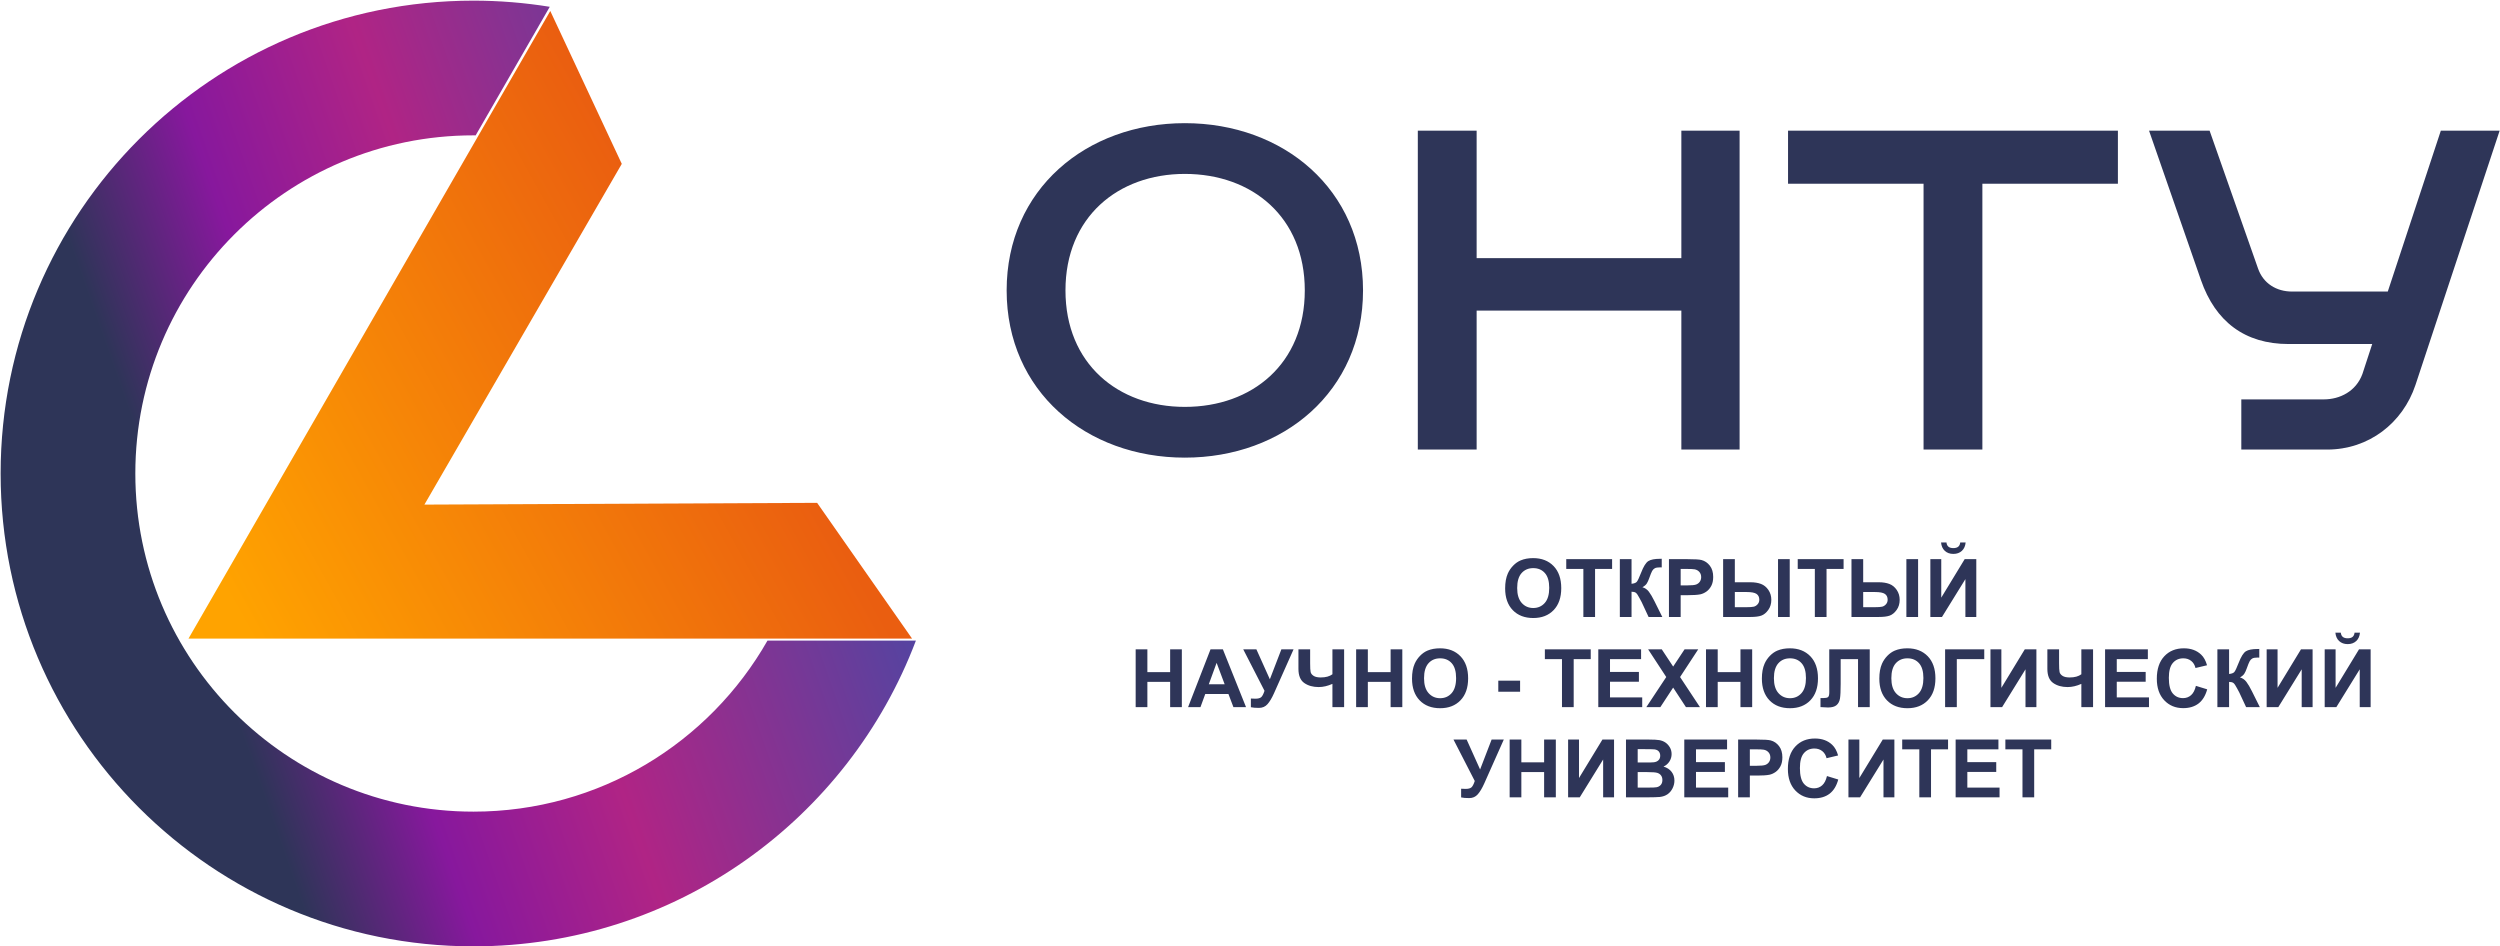<?xml version="1.0" encoding="UTF-8"?> <svg xmlns="http://www.w3.org/2000/svg" width="3664" height="1387" viewBox="0 0 3664 1387" fill="none"> <path d="M1561.55 425.611C1561.55 318.27 1638.46 254.88 1736.5 254.88C1835.38 254.88 1912.3 318.27 1912.3 425.611C1912.3 532.947 1835.38 596.335 1736.5 596.335C1638.46 596.335 1561.55 532.947 1561.55 425.611V425.611ZM1997.66 425.611C1997.66 277.699 1881.03 180.508 1736.5 180.508C1591.98 180.508 1475.34 277.699 1475.34 425.611C1475.34 573.515 1591.98 670.715 1736.5 670.715C1881.03 670.715 1997.66 573.515 1997.66 425.611V425.611ZM2077.95 191.491V658.881H2164.16V455.188H2464.19V658.881H2549.56V191.491H2464.19V378.283H2164.16V191.491H2077.95ZM2620.55 191.491V269.247H2819.17V658.881H2905.37V269.247H3104V191.491H2620.55V191.491ZM3149.63 191.491L3225.7 410.394C3246.82 471.248 3289.93 504.209 3354.16 504.209H3476.71L3462.34 548.162C3453.05 573.516 3429.38 585.349 3405.72 585.349H3284.86V658.881H3410.79C3471.65 658.881 3521.51 620.002 3540.1 564.221L3663.49 191.491H3577.29L3499.53 427.303H3359.23C3336.41 427.303 3316.98 415.467 3309.37 393.492L3238.37 191.491H3149.63Z" fill="#2E3558"></path> <path fill-rule="evenodd" clip-rule="evenodd" d="M693.924 0.943C731.995 0.943 769.333 4.062 805.733 9.967L697.107 198.41C696.045 198.402 694.989 198.368 693.924 198.368C420.222 198.368 198.345 420.25 198.345 693.956C198.345 967.662 420.222 1189.54 693.924 1189.54C878.532 1189.54 1039.55 1088.59 1124.82 938.89H1342.34C1243.38 1200.74 990.421 1386.97 693.924 1386.97C311.191 1386.97 0.92 1076.69 0.92 693.956C0.92 311.215 311.191 0.943 693.924 0.943Z" fill="url(#paint0_linear_331_985)"></path> <path fill-rule="evenodd" clip-rule="evenodd" d="M806.476 16.082L911.281 240.164L622.012 739.554L1197.58 736.967L1336.7 935.902H276.246L806.476 16.082Z" fill="url(#paint1_linear_331_985)"></path> <path d="M2205.94 862.384C2205.94 853.744 2207.24 846.492 2209.82 840.609C2211.73 836.292 2214.38 832.409 2217.72 828.977C2221.05 825.545 2224.69 822.998 2228.66 821.327C2233.94 819.098 2240.04 817.97 2246.94 817.97C2259.44 817.97 2269.42 821.856 2276.93 829.604C2284.43 837.379 2288.17 848.163 2288.17 861.994C2288.17 875.7 2284.45 886.429 2277.02 894.155C2269.58 901.909 2259.62 905.771 2247.17 905.771C2234.57 905.771 2224.54 901.922 2217.1 894.209C2209.67 886.524 2205.94 875.915 2205.94 862.384ZM2223.57 861.813C2223.57 871.418 2225.8 878.694 2230.24 883.663C2234.67 888.612 2240.31 891.098 2247.13 891.098C2253.97 891.098 2259.58 888.633 2263.98 883.727C2268.36 878.792 2270.54 871.418 2270.54 861.577C2270.54 851.85 2268.41 844.598 2264.14 839.822C2259.87 835.033 2254.21 832.645 2247.13 832.645C2240.07 832.645 2234.38 835.068 2230.06 839.905C2225.74 844.75 2223.57 852.052 2223.57 861.813V861.813ZM2320.58 904.233V833.827H2295.49V819.51H2362.7V833.827H2337.73V904.233H2320.58ZM2374.03 819.51H2391.19V855.595C2395 855.207 2397.58 854.238 2398.93 852.644C2400.26 851.063 2402.36 846.665 2405.16 839.445C2408.68 830.278 2412.26 824.557 2415.83 822.328C2419.38 820.1 2425.07 818.979 2432.96 818.979C2433.35 818.979 2434.19 818.96 2435.44 818.918V831.58L2433.02 831.524C2429.51 831.524 2426.95 831.955 2425.33 832.818C2423.71 833.689 2422.41 835.012 2421.4 836.786C2420.4 838.563 2418.93 842.21 2416.97 847.73C2415.92 850.668 2414.8 853.111 2413.58 855.088C2412.37 857.059 2410.22 858.91 2407.14 860.65C2410.95 861.715 2414.1 863.901 2416.58 867.174C2419.06 870.451 2421.78 875.068 2424.74 881.039L2436.28 904.233H2416.16L2406 882.418C2405.84 882.104 2405.51 881.512 2405.02 880.627C2404.82 880.33 2404.11 878.994 2402.89 876.64C2400.72 872.457 2398.95 869.859 2397.56 868.815C2396.16 867.763 2394.05 867.235 2391.19 867.195V904.233H2374.03V819.51V819.51ZM2446.02 904.233V819.51H2473.45C2483.84 819.51 2490.6 819.927 2493.76 820.769C2498.61 822.057 2502.67 824.815 2505.95 829.075C2509.22 833.333 2510.86 838.834 2510.86 845.586C2510.86 850.787 2509.91 855.151 2508.04 858.695C2506.15 862.244 2503.76 865.022 2500.86 867.062C2497.96 869.073 2495 870.409 2492 871.057C2487.92 871.872 2482.03 872.281 2474.3 872.281H2463.18V904.233H2446.02V904.233ZM2463.18 833.827V857.962H2472.5C2479.23 857.962 2483.71 857.51 2485.97 856.626C2488.24 855.741 2490.01 854.357 2491.3 852.442C2492.58 850.548 2493.23 848.365 2493.23 845.836C2493.23 842.739 2492.32 840.197 2490.53 838.186C2488.72 836.175 2486.45 834.908 2483.66 834.398C2481.63 834.024 2477.55 833.827 2471.4 833.827H2463.18V833.827ZM2525.41 819.51H2542.57V853.356H2565.43C2571.42 853.356 2576.59 854.182 2580.91 855.818C2585.22 857.454 2588.84 860.371 2591.74 864.589C2594.61 868.815 2596.05 873.66 2596.05 879.145C2596.05 884.888 2594.55 889.818 2591.55 893.972C2588.54 898.116 2585.2 900.857 2581.51 902.201C2577.85 903.559 2572.47 904.233 2565.39 904.233H2525.41V819.51V819.51ZM2542.57 889.916H2559.25C2564.56 889.916 2568.27 889.658 2570.38 889.143C2572.47 888.633 2574.34 887.451 2575.98 885.613C2577.61 883.783 2578.43 881.554 2578.43 878.909C2578.43 875.163 2577.08 872.345 2574.42 870.473C2571.73 868.592 2566.9 867.673 2559.94 867.673H2542.57V889.916ZM2605.87 819.51H2623.03V904.233H2605.87V819.51ZM2659.83 904.233V833.827H2634.75V819.51H2701.96V833.827H2676.98V904.233H2659.83ZM2713.53 819.51H2730.69V853.356H2753.55C2759.54 853.356 2764.7 854.182 2769.03 855.818C2773.34 857.454 2776.95 860.371 2779.85 864.589C2782.73 868.815 2784.17 873.66 2784.17 879.145C2784.17 884.888 2782.67 889.818 2779.67 893.972C2776.66 898.116 2773.32 900.857 2769.63 902.201C2765.96 903.559 2760.58 904.233 2753.5 904.233H2713.53V819.51ZM2730.69 889.916H2747.37C2752.67 889.916 2756.38 889.658 2758.49 889.143C2760.58 888.633 2762.46 887.451 2764.09 885.613C2765.73 883.783 2766.53 881.554 2766.53 878.909C2766.53 875.163 2765.2 872.345 2762.54 870.473C2759.85 868.592 2755.02 867.673 2748.06 867.673H2730.69V889.916V889.916ZM2793.99 819.51H2811.15V904.233H2793.99V819.51ZM2829.13 819.51H2845.11V875.915L2879.42 819.51H2896.46V904.233H2880.49V848.739L2846.17 904.233H2829.13V819.51ZM2872.91 795.012H2880.84C2880.38 800.242 2878.53 804.362 2875.32 807.342C2872.11 810.32 2867.94 811.818 2862.83 811.818C2857.7 811.818 2853.55 810.32 2850.33 807.342C2847.12 804.362 2845.26 800.242 2844.81 795.012H2852.74C2853.01 797.734 2853.96 799.809 2855.61 801.209C2857.27 802.609 2859.68 803.304 2862.83 803.304C2865.97 803.304 2868.37 802.609 2870.03 801.209C2871.69 799.809 2872.64 797.734 2872.91 795.012V795.012ZM1664.43 1036.42V951.703H1681.59V985.068H1714.96V951.703H1732.11V1036.42H1714.96V999.387H1681.59V1036.42H1664.43ZM1826.2 1036.42H1807.72L1800.4 1017.14H1766.42L1759.39 1036.42H1741.24L1774.13 951.703H1792.26L1826.2 1036.42ZM1794.84 1002.82L1783.07 971.46L1771.63 1002.82H1794.84V1002.82ZM1822.11 951.703H1841.38L1861.1 995.557L1877.98 951.703H1895.83L1867.17 1016.09C1864.06 1023.07 1860.88 1028.37 1857.65 1032.03C1854.41 1035.68 1850.26 1037.49 1845.13 1037.49C1840.08 1037.49 1836.13 1037.15 1833.29 1036.5V1023.77C1835.72 1023.92 1837.91 1024 1839.87 1024C1843.8 1024 1846.64 1023.27 1848.36 1021.83C1850.06 1020.37 1851.71 1017.23 1853.27 1012.45L1822.11 951.703ZM1902.99 951.703H1920.14V971.917C1920.14 978.462 1920.39 982.799 1920.87 984.929C1921.34 987.078 1922.79 988.938 1925.18 990.51C1927.54 992.091 1931.05 992.877 1935.66 992.877C1939.31 992.877 1942.56 992.489 1945.43 991.695C1948.26 990.909 1950.73 989.745 1952.8 988.207V951.703H1969.95V1036.42H1952.8V1002.29C1949.34 1003.83 1945.92 1004.99 1942.56 1005.78C1939.22 1006.56 1935.92 1006.96 1932.68 1006.96C1924.25 1006.96 1917.18 1004.97 1911.5 1000.98C1905.83 996.999 1902.99 990.101 1902.99 980.278V951.703ZM1987.55 1036.42V951.703H2004.71V985.068H2038.08V951.703H2055.23V1036.42H2038.08V999.387H2004.71V1036.42H1987.55ZM2069.45 994.577C2069.45 985.939 2070.75 978.677 2073.33 972.801C2075.25 968.485 2077.89 964.593 2081.22 961.169C2084.55 957.738 2088.2 955.19 2092.16 953.512C2097.46 951.286 2103.55 950.165 2110.45 950.165C2122.95 950.165 2132.93 954.048 2140.44 961.796C2147.94 969.571 2151.69 980.355 2151.69 994.178C2151.69 1007.89 2147.96 1018.61 2140.52 1026.35C2133.09 1034.1 2123.13 1037.96 2110.69 1037.96C2098.08 1037.96 2088.04 1034.12 2080.61 1026.4C2073.18 1018.72 2069.45 1008.1 2069.45 994.577V994.577ZM2087.07 994.006C2087.07 1003.61 2089.31 1010.89 2093.74 1015.85C2098.18 1020.81 2103.82 1023.29 2110.65 1023.29C2117.49 1023.29 2123.09 1020.83 2127.49 1015.91C2131.86 1010.98 2134.06 1003.61 2134.06 993.761C2134.06 984.045 2131.92 976.783 2127.65 972.015C2123.38 967.218 2117.72 964.838 2110.65 964.838C2103.59 964.838 2097.89 967.26 2093.57 972.092C2089.25 976.945 2087.07 984.239 2087.07 994.006V994.006ZM2195.9 1013.82V997.613H2227.85V1013.82H2195.9ZM2289.24 1036.42V966.022H2264.16V951.703H2331.37V966.022H2306.4V1036.42H2289.24ZM2342.46 1036.42V951.703H2405.18V966.022H2359.62V984.831H2401.98V999.151H2359.62V1022.1H2406.83V1036.42H2342.46V1036.42ZM2412.81 1036.42L2442.06 992.253L2415.53 951.703H2435.51L2452.19 976.924L2468.88 951.703H2488.89L2462.31 992.266L2491.49 1036.42H2470.95L2452.17 1007.73L2433.37 1036.42H2412.81V1036.42ZM2500.31 1036.42V951.703H2517.47V985.068H2550.83V951.703H2567.99V1036.42H2550.83V999.387H2517.47V1036.42H2500.31ZM2582.21 994.577C2582.21 985.939 2583.51 978.677 2586.1 972.801C2588 968.485 2590.65 964.593 2593.98 961.169C2597.32 957.738 2600.96 955.19 2604.93 953.512C2610.22 951.286 2616.31 950.165 2623.21 950.165C2635.71 950.165 2645.69 954.048 2653.21 961.796C2660.7 969.571 2664.44 980.355 2664.44 994.178C2664.44 1007.89 2660.72 1018.61 2653.28 1026.35C2645.85 1034.1 2635.89 1037.96 2623.44 1037.96C2610.84 1037.96 2600.8 1034.12 2593.37 1026.4C2585.94 1018.72 2582.21 1008.1 2582.21 994.577V994.577ZM2599.84 994.006C2599.84 1003.61 2602.07 1010.89 2606.51 1015.85C2610.94 1020.81 2616.58 1023.29 2623.41 1023.29C2630.25 1023.29 2635.85 1020.83 2640.24 1015.91C2644.62 1010.98 2646.81 1003.61 2646.81 993.761C2646.81 984.045 2644.68 976.783 2640.41 972.015C2636.15 967.218 2630.49 964.838 2623.41 964.838C2616.34 964.838 2610.65 967.26 2606.33 972.092C2602.01 976.945 2599.84 984.239 2599.84 994.006V994.006ZM2680.95 951.703H2740.29V1036.42H2723.13V966.022H2697.69V1002.18C2697.69 1012.54 2697.33 1019.78 2696.65 1023.86C2695.96 1027.96 2694.29 1031.18 2691.6 1033.46C2688.92 1035.75 2684.74 1036.9 2679.04 1036.9C2677.03 1036.9 2673.4 1036.7 2668.11 1036.32V1023.05L2671.94 1023.11C2675.51 1023.11 2677.93 1022.64 2679.15 1021.67C2680.4 1020.7 2681.01 1018.34 2681.01 1014.58L2680.95 1000.01V951.703V951.703ZM2754.33 994.577C2754.33 985.939 2755.63 978.677 2758.22 972.801C2760.13 968.485 2762.77 964.593 2766.1 961.169C2769.44 957.738 2773.08 955.19 2777.05 953.512C2782.33 951.286 2788.43 950.165 2795.33 950.165C2807.84 950.165 2817.81 954.048 2825.33 961.796C2832.82 969.571 2836.56 980.355 2836.56 994.178C2836.56 1007.89 2832.84 1018.61 2825.41 1026.35C2817.97 1034.1 2808.01 1037.96 2795.57 1037.96C2782.96 1037.96 2772.92 1034.12 2765.49 1026.4C2758.06 1018.72 2754.33 1008.1 2754.33 994.577V994.577ZM2771.96 994.006C2771.96 1003.61 2774.19 1010.89 2778.63 1015.85C2783.07 1020.81 2788.7 1023.29 2795.53 1023.29C2802.37 1023.29 2807.97 1020.83 2812.37 1015.91C2816.74 1010.98 2818.93 1003.61 2818.93 993.761C2818.93 984.045 2816.81 976.783 2812.53 972.015C2808.26 967.218 2802.61 964.838 2795.53 964.838C2788.47 964.838 2782.77 967.26 2778.44 972.092C2774.13 976.945 2771.96 984.239 2771.96 994.006ZM2850.74 951.703H2908.13V966.022H2867.9V1036.42H2850.74V951.703ZM2917.22 951.703H2933.2V1008.1L2967.51 951.703H2984.55V1036.42H2968.57V980.932L2934.26 1036.42H2917.22V951.703ZM3000.62 951.703H3017.78V971.917C3017.78 978.462 3018.02 982.799 3018.51 984.929C3018.99 987.078 3020.42 988.938 3022.81 990.51C3025.18 992.091 3028.69 992.877 3033.3 992.877C3036.95 992.877 3040.2 992.489 3043.06 991.695C3045.9 990.909 3048.37 989.745 3050.43 988.207V951.703H3067.59V1036.42H3050.43V1002.29C3046.97 1003.83 3043.56 1004.99 3040.2 1005.78C3036.85 1006.56 3033.55 1006.96 3030.32 1006.96C3021.88 1006.96 3014.82 1004.97 3009.14 1000.98C3003.46 996.999 3000.62 990.101 3000.62 980.278V951.703ZM3085.19 1036.42V951.703H3147.9V966.022H3102.34V984.831H3144.7V999.151H3102.34V1022.1H3149.56V1036.42H3085.19V1036.42ZM3218.3 1005.19L3234.87 1010.28C3232.32 1019.6 3228.08 1026.52 3222.17 1031.06C3216.25 1035.58 3208.75 1037.85 3199.67 1037.85C3188.4 1037.85 3179.15 1034 3171.9 1026.31C3164.66 1018.61 3161.03 1008.1 3161.03 994.75C3161.03 980.648 3164.68 969.683 3171.96 961.873C3179.23 954.069 3188.81 950.165 3200.69 950.165C3211.06 950.165 3219.49 953.241 3225.95 959.374C3229.82 963 3232.7 968.208 3234.63 975.008L3217.71 979.033C3216.7 974.66 3214.61 971.186 3211.44 968.647C3208.24 966.099 3204.38 964.838 3199.84 964.838C3193.55 964.838 3188.44 967.088 3184.54 971.598C3180.62 976.095 3178.66 983.389 3178.66 993.49C3178.66 1004.18 3180.59 1011.81 3184.45 1016.35C3188.31 1020.9 3193.31 1023.17 3199.49 1023.17C3204.04 1023.17 3207.97 1021.73 3211.24 1018.83C3214.52 1015.93 3216.88 1011.4 3218.3 1005.19V1005.19ZM3249.8 951.703H3266.95V987.79C3270.76 987.4 3273.35 986.433 3274.68 984.831C3276.03 983.259 3278.11 978.857 3280.91 971.64C3284.44 962.466 3288.01 956.75 3291.58 954.521C3295.13 952.295 3300.83 951.166 3308.72 951.166C3309.12 951.166 3309.94 951.145 3311.21 951.11V963.773L3308.78 963.711C3305.27 963.711 3302.71 964.15 3301.08 965.013C3299.47 965.882 3298.17 967.204 3297.17 968.981C3296.16 970.756 3294.68 974.395 3292.73 979.922C3291.68 982.86 3290.56 985.304 3289.33 987.275C3288.13 989.251 3285.98 991.103 3282.9 992.842C3286.71 993.902 3289.85 996.094 3292.33 999.366C3294.82 1002.64 3297.54 1007.25 3300.49 1013.23L3312.03 1036.42H3291.92L3281.76 1014.61C3281.6 1014.3 3281.27 1013.71 3280.78 1012.81C3280.58 1012.52 3279.87 1011.18 3278.65 1008.83C3276.48 1004.65 3274.7 1002.05 3273.32 1001C3271.92 999.958 3269.81 999.422 3266.95 999.387V1036.42H3249.8V951.703V951.703ZM3322.01 951.703H3337.99V1008.1L3372.3 951.703H3389.34V1036.42H3373.36V980.932L3339.05 1036.42H3322.01V951.703ZM3407.07 951.703H3423.04V1008.1L3457.35 951.703H3474.4V1036.42H3458.42V980.932L3424.11 1036.42H3407.07V951.703ZM3450.85 927.207H3458.77C3458.32 932.434 3456.47 936.554 3453.25 939.534C3450.04 942.507 3445.87 944.01 3440.77 944.01C3435.64 944.01 3431.48 942.507 3428.27 939.534C3425.05 936.554 3423.2 932.434 3422.74 927.207H3430.67C3430.95 929.927 3431.9 932.001 3433.55 933.401C3435.2 934.801 3437.61 935.489 3440.77 935.489C3443.9 935.489 3446.31 934.801 3447.97 933.401C3449.62 932.001 3450.57 929.927 3450.85 927.207V927.207ZM2130.24 1083.9H2149.51L2169.23 1127.75L2186.11 1083.9H2203.96L2175.31 1148.28C2172.19 1155.26 2169.01 1160.57 2165.78 1164.21C2162.55 1167.86 2158.39 1169.68 2153.25 1169.68C2148.21 1169.68 2144.26 1169.34 2141.43 1168.69V1155.95C2143.85 1156.11 2146.03 1156.19 2147.99 1156.19C2151.94 1156.19 2154.78 1155.46 2156.49 1154.02C2158.19 1152.56 2159.85 1149.43 2161.41 1144.63L2130.24 1083.9ZM2212.54 1168.61V1083.9H2229.69V1117.26H2263.06V1083.9H2280.22V1168.61H2263.06V1131.58H2229.69V1168.61H2212.54ZM2298.22 1083.9H2314.19V1140.29L2348.51 1083.9H2365.55V1168.61H2349.57V1113.12L2315.26 1168.61H2298.22V1083.9ZM2383.04 1083.9H2416.92C2423.64 1083.9 2428.63 1084.17 2431.93 1084.72C2435.24 1085.3 2438.18 1086.46 2440.78 1088.21C2443.39 1089.99 2445.56 1092.33 2447.29 1095.27C2449.03 1098.21 2449.9 1101.52 2449.9 1105.18C2449.9 1109.12 2448.83 1112.76 2446.7 1116.06C2444.57 1119.37 2441.67 1121.83 2438.03 1123.49C2443.17 1125.01 2447.11 1127.57 2449.9 1131.21C2452.66 1134.83 2454.04 1139.09 2454.04 1144C2454.04 1147.87 2453.15 1151.61 2451.36 1155.26C2449.56 1158.91 2447.11 1161.83 2444 1164.02C2440.9 1166.19 2437.08 1167.53 2432.52 1168.04C2429.68 1168.34 2422.8 1168.54 2411.89 1168.61H2383.04V1083.9V1083.9ZM2400.2 1097.97V1117.5H2411.4C2418.05 1117.5 2422.19 1117.4 2423.81 1117.2C2426.72 1116.86 2429.03 1115.86 2430.7 1114.18C2432.39 1112.51 2433.21 1110.32 2433.21 1107.6C2433.21 1104.98 2432.48 1102.87 2431.04 1101.23C2429.6 1099.59 2427.45 1098.61 2424.61 1098.27C2422.91 1098.07 2418.05 1097.97 2410.02 1097.97H2400.2V1097.97ZM2400.2 1131.58V1154.29H2416.05C2422.21 1154.29 2426.13 1154.12 2427.79 1153.78C2430.33 1153.31 2432.4 1152.18 2434 1150.39C2435.6 1148.58 2436.4 1146.19 2436.4 1143.18C2436.4 1140.61 2435.79 1138.46 2434.55 1136.69C2433.33 1134.91 2431.53 1133.61 2429.21 1132.8C2426.88 1131.99 2421.81 1131.58 2414.03 1131.58H2400.2V1131.58ZM2468.49 1168.61V1083.9H2531.2V1098.21H2485.65V1117.02H2528.01V1131.34H2485.65V1154.29H2532.86V1168.61H2468.49V1168.61ZM2547.41 1168.61V1083.9H2574.85C2585.24 1083.9 2592 1084.31 2595.15 1085.16C2600 1086.44 2604.07 1089.2 2607.34 1093.46C2610.61 1097.72 2612.25 1103.22 2612.25 1109.97C2612.25 1115.17 2611.31 1119.53 2609.43 1123.08C2607.54 1126.63 2605.15 1129.41 2602.26 1131.44C2599.36 1133.45 2596.4 1134.79 2593.4 1135.44C2589.32 1136.25 2583.42 1136.67 2575.7 1136.67H2564.57V1168.61H2547.41V1168.61ZM2564.57 1098.21V1122.35H2573.9C2580.63 1122.35 2585.1 1121.89 2587.36 1121.01C2589.63 1120.12 2591.41 1118.74 2592.69 1116.82C2593.97 1114.94 2594.62 1112.74 2594.62 1110.22C2594.62 1107.13 2593.72 1104.58 2591.92 1102.57C2590.1 1100.56 2587.84 1099.29 2585.06 1098.78C2583.03 1098.4 2578.95 1098.21 2572.79 1098.21H2564.57V1098.21ZM2677.59 1137.38L2694.15 1142.46C2691.61 1151.79 2687.37 1158.72 2681.46 1163.25C2675.54 1167.77 2668.04 1170.03 2658.95 1170.03C2647.7 1170.03 2638.44 1166.19 2631.18 1158.5C2623.95 1150.81 2620.32 1140.29 2620.32 1126.94C2620.32 1112.84 2623.97 1101.88 2631.25 1094.07C2638.52 1086.26 2648.11 1082.36 2659.98 1082.36C2670.35 1082.36 2678.78 1085.43 2685.24 1091.56C2689.11 1095.19 2691.98 1100.4 2693.92 1107.2L2677 1111.23C2675.99 1106.85 2673.9 1103.38 2670.73 1100.83C2667.53 1098.29 2663.66 1097.02 2659.13 1097.02C2652.84 1097.02 2647.73 1099.27 2643.82 1103.79C2639.91 1108.29 2637.95 1115.58 2637.95 1125.68C2637.95 1136.37 2639.88 1144 2643.73 1148.54C2647.59 1153.1 2652.6 1155.36 2658.78 1155.36C2663.33 1155.36 2667.26 1153.93 2670.52 1151.02C2673.8 1148.12 2676.17 1143.59 2677.59 1137.38V1137.38ZM2709.08 1083.9H2725.05V1140.29L2759.36 1083.9H2776.4V1168.61H2760.44V1113.12L2726.12 1168.61H2709.08V1083.9V1083.9ZM2812.95 1168.61V1098.21H2787.87V1083.9H2855.07V1098.21H2830.11V1168.61H2812.95ZM2866.18 1168.61V1083.9H2928.89V1098.21H2883.33V1117.02H2925.69V1131.34H2883.33V1154.29H2930.55V1168.61H2866.18V1168.61ZM2964.15 1168.61V1098.21H2939.07V1083.9H3006.27V1098.21H2981.31V1168.61H2964.15Z" fill="#2E3558"></path> <defs> <linearGradient id="paint0_linear_331_985" x1="343.499" y1="1044.39" x2="1342.35" y2="693.968" gradientUnits="userSpaceOnUse"> <stop stop-color="#2E3558"></stop> <stop offset="0.212" stop-color="#87189D"></stop> <stop offset="0.471" stop-color="#B02485"></stop> <stop offset="1" stop-color="#4549A5"></stop> </linearGradient> <linearGradient id="paint1_linear_331_985" x1="1044.07" y1="454.397" x2="323.131" y2="854.552" gradientUnits="userSpaceOnUse"> <stop stop-color="#EA5E10"></stop> <stop offset="1" stop-color="#FFA300"></stop> </linearGradient> </defs> </svg> 